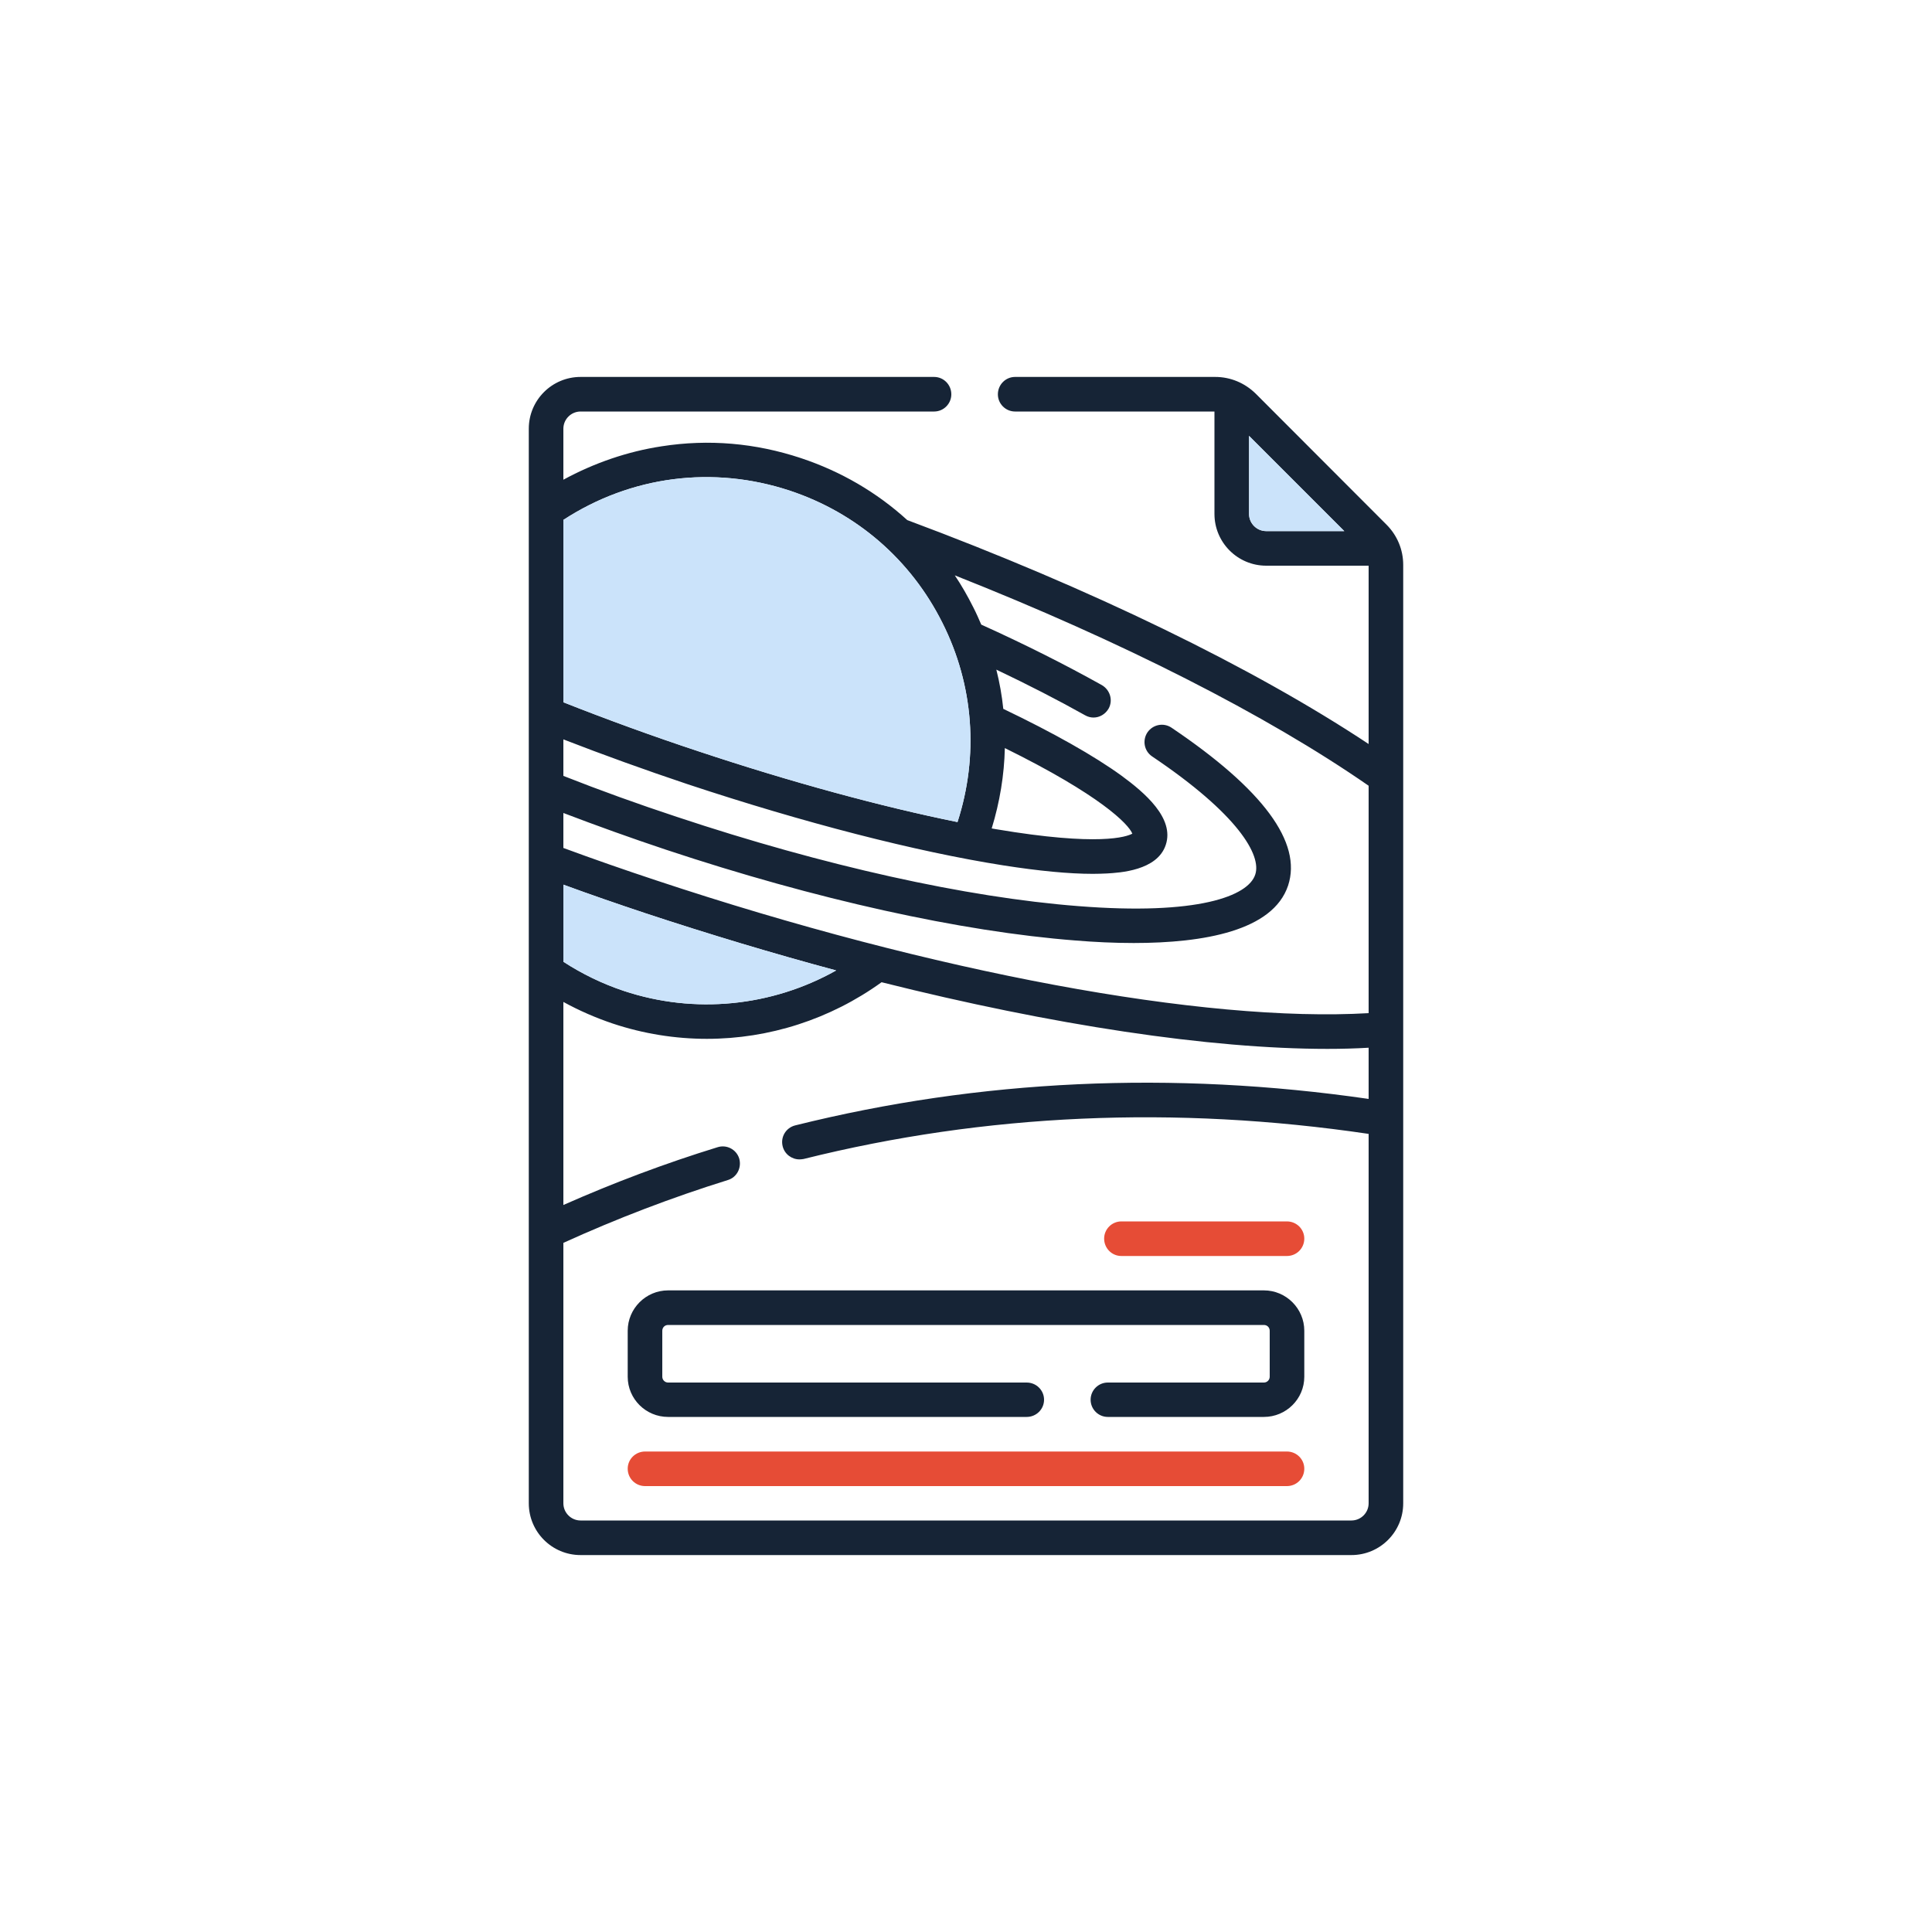 <?xml version="1.0" encoding="UTF-8"?>
<!DOCTYPE svg PUBLIC "-//W3C//DTD SVG 1.1//EN" "http://www.w3.org/Graphics/SVG/1.1/DTD/svg11.dtd">
<!-- Creator: CorelDRAW -->
<svg xmlns="http://www.w3.org/2000/svg" xml:space="preserve" width="100px" height="100px" version="1.1" style="shape-rendering:geometricPrecision; text-rendering:geometricPrecision; image-rendering:optimizeQuality; fill-rule:evenodd; clip-rule:evenodd"
viewBox="0 0 100 100"
 xmlns:xlink="http://www.w3.org/1999/xlink"
 xmlns:xodm="http://www.corel.com/coreldraw/odm/2003">
 <defs>
  <style type="text/css">
   <![CDATA[
    .fil0 {fill:none}
    .fil1 {fill:#162436;fill-rule:nonzero}
    .fil3 {fill:#CBE3FA;fill-rule:nonzero}
    .fil2 {fill:#E64C36;fill-rule:nonzero}
   ]]>
  </style>
 </defs>
 <g id="Capa_x0020_1">
  <g id="_1239058822208">
   <rect class="fil0" width="100" height="100"/>
   <g>
    <path class="fil1" d="M71.76 27.15l-6.76 -6.77c-0.57,-0.56 -1.31,-0.87 -2.1,-0.87l-10.36 0c-0.49,0 -0.89,0.4 -0.89,0.9 0,0.49 0.4,0.89 0.89,0.89l10.32 0 0 5.3c0,1.48 1.2,2.68 2.68,2.68l5.3 0 0 9.23c-5.99,-3.97 -14.38,-8.05 -23.88,-11.59 -1.57,-1.43 -3.43,-2.52 -5.51,-3.21 -2.35,-0.78 -4.77,-0.99 -7.2,-0.61 -1.78,0.27 -3.51,0.87 -5.09,1.73l0 -2.64c0,-0.49 0.4,-0.89 0.89,-0.89l18.3 0c0.49,0 0.89,-0.4 0.89,-0.89 0,-0.5 -0.4,-0.9 -0.89,-0.9l-18.3 0c-1.48,0 -2.68,1.2 -2.68,2.68l0 55.62c0,1.48 1.2,2.68 2.68,2.68l39.9 0c1.48,0 2.68,-1.2 2.68,-2.68 0,-13.72 0,-35.03 0,-48.57 0,-0.79 -0.31,-1.53 -0.87,-2.09l0 0zm-7.11 -0.55l0 -4.04 4.93 4.93 -4.04 0c-0.49,0 -0.89,-0.4 -0.89,-0.89l0 0zm6.19 25.84c-8.52,0.5 -22.53,-2.1 -36.9,-6.88 -1.6,-0.53 -3.21,-1.09 -4.78,-1.67l0 -1.81c1.73,0.66 3.51,1.3 5.31,1.9 7.73,2.57 15.26,4.24 21.2,4.7 0.97,0.08 2,0.13 3.01,0.13 3.65,0 7.21,-0.64 7.99,-2.97 0.74,-2.23 -1.29,-4.98 -6.04,-8.18 -0.41,-0.27 -0.96,-0.16 -1.24,0.25 -0.27,0.41 -0.17,0.96 0.24,1.24 4.45,2.99 5.68,5.12 5.34,6.12 -0.36,1.11 -2.96,2.12 -9.16,1.63 -5.8,-0.45 -13.18,-2.09 -20.78,-4.62 -2,-0.66 -3.97,-1.37 -5.87,-2.12l0 -1.89c2.06,0.8 4.22,1.58 6.43,2.32 6.03,2 11.82,3.49 16.33,4.2 1.85,0.29 3.41,0.44 4.65,0.44 0.26,0 0.5,-0.01 0.73,-0.02 0.64,-0.04 2.6,-0.14 3.04,-1.48 0.46,-1.38 -1.09,-2.7 -2.29,-3.58 -1.42,-1.03 -3.53,-2.22 -6.12,-3.46 -0.07,-0.68 -0.19,-1.36 -0.36,-2.03 1.64,0.78 3.18,1.57 4.59,2.36 0.14,0.08 0.29,0.12 0.44,0.12 0.31,0 0.61,-0.17 0.78,-0.46 0.24,-0.43 0.08,-0.97 -0.35,-1.22 -1.88,-1.05 -3.98,-2.11 -6.24,-3.13 -0.13,-0.3 -0.26,-0.6 -0.41,-0.89 -0.29,-0.58 -0.61,-1.14 -0.96,-1.66 8.62,3.41 16.13,7.22 21.42,10.89l0 11.77zm-41.68 -6.65c1.39,0.51 2.81,1 4.22,1.47 3.33,1.1 6.66,2.1 9.9,2.97 -3.33,1.87 -7.32,2.28 -10.99,1.06 -1.11,-0.37 -2.16,-0.88 -3.13,-1.51l0 -3.99zm22.85 -7.07c4.93,2.43 6.4,3.93 6.6,4.43 -0.3,0.16 -1.71,0.67 -7.05,-0.23 -0.07,-0.01 -0.15,-0.03 -0.23,-0.04 0.42,-1.37 0.65,-2.77 0.68,-4.16l0 0zm-11.12 -13.32c3.46,1.15 6.26,3.58 7.89,6.84 1.62,3.22 1.89,6.88 0.78,10.31 -3.95,-0.8 -8.62,-2.07 -13.4,-3.66 -2.42,-0.8 -4.77,-1.66 -7,-2.54l0 -9.44c3.5,-2.28 7.75,-2.83 11.73,-1.51l0 0zm29.06 53.3l-39.9 0c-0.49,0 -0.89,-0.4 -0.89,-0.89l0 -13.48c2.77,-1.26 5.62,-2.35 8.51,-3.25 0.47,-0.14 0.73,-0.64 0.59,-1.12 -0.15,-0.47 -0.65,-0.73 -1.12,-0.58 -2.7,0.83 -5.38,1.84 -7.98,2.99l0 -10.51c0.82,0.45 1.67,0.82 2.56,1.12 1.59,0.53 3.24,0.79 4.87,0.79 3.21,0 6.38,-1.01 9.04,-2.93 8.85,2.22 16.99,3.45 23.08,3.45 0.74,0 1.45,-0.02 2.13,-0.06l0 2.65c-10.15,-1.47 -20.13,-1.01 -29.68,1.37 -0.48,0.12 -0.77,0.6 -0.65,1.08 0.1,0.41 0.47,0.68 0.87,0.68 0.07,0 0.14,-0.01 0.21,-0.02 9.41,-2.35 19.24,-2.78 29.25,-1.3l0 19.12c0,0.49 -0.4,0.89 -0.89,0.89z"/>
    <path class="fil1" d="M65.42 66.79l-30.84 0c-1.15,0 -2.09,0.94 -2.09,2.09l0 2.38c0,1.15 0.94,2.08 2.09,2.08l18.56 0c0.5,0 0.9,-0.4 0.9,-0.89 0,-0.49 -0.4,-0.89 -0.9,-0.89l-18.56 0c-0.17,0 -0.3,-0.14 -0.3,-0.3l0 -2.38c0,-0.17 0.13,-0.3 0.3,-0.3l30.84 0c0.17,0 0.3,0.13 0.3,0.3l0 2.38c0,0.16 -0.13,0.3 -0.3,0.3l-8.08 0c-0.49,0 -0.89,0.4 -0.89,0.89 0,0.49 0.4,0.89 0.89,0.89l8.08 0c1.15,0 2.09,-0.93 2.09,-2.08l0 -2.38c0,-1.15 -0.94,-2.09 -2.09,-2.09l0 0z"/>
    <path class="fil2" d="M66.61 63.22l-8.57 0c-0.49,0 -0.89,0.4 -0.89,0.89 0,0.5 0.4,0.9 0.89,0.9l8.57 0c0.5,0 0.9,-0.4 0.9,-0.9 0,-0.49 -0.4,-0.89 -0.9,-0.89l0 0z"/>
    <path class="fil2" d="M66.61 75.13l-33.22 0c-0.5,0 -0.9,0.4 -0.9,0.89 0,0.5 0.4,0.9 0.9,0.9l33.22 0c0.5,0 0.9,-0.4 0.9,-0.9 0,-0.49 -0.4,-0.89 -0.9,-0.89l0 0z"/>
    <path class="fil3" d="M40.89 25.4c3.46,1.15 6.26,3.58 7.89,6.84 1.62,3.22 1.89,6.88 0.78,10.31 -3.95,-0.8 -8.62,-2.07 -13.4,-3.66 -2.42,-0.8 -4.77,-1.66 -7,-2.54l0 -9.44c3.5,-2.28 7.75,-2.83 11.73,-1.51l0 0z"/>
    <path class="fil3" d="M29.16 45.79c1.39,0.51 2.81,1 4.22,1.47 3.33,1.1 6.66,2.1 9.9,2.97 -3.33,1.87 -7.32,2.28 -10.99,1.06 -1.11,-0.37 -2.16,-0.88 -3.13,-1.51l0 -3.99z"/>
    <path class="fil3" d="M64.65 26.6l0 -4.04 4.93 4.93 -4.04 0c-0.49,0 -0.89,-0.4 -0.89,-0.89l0 0z"/>
   </g>
  </g>
 </g>
</svg>
